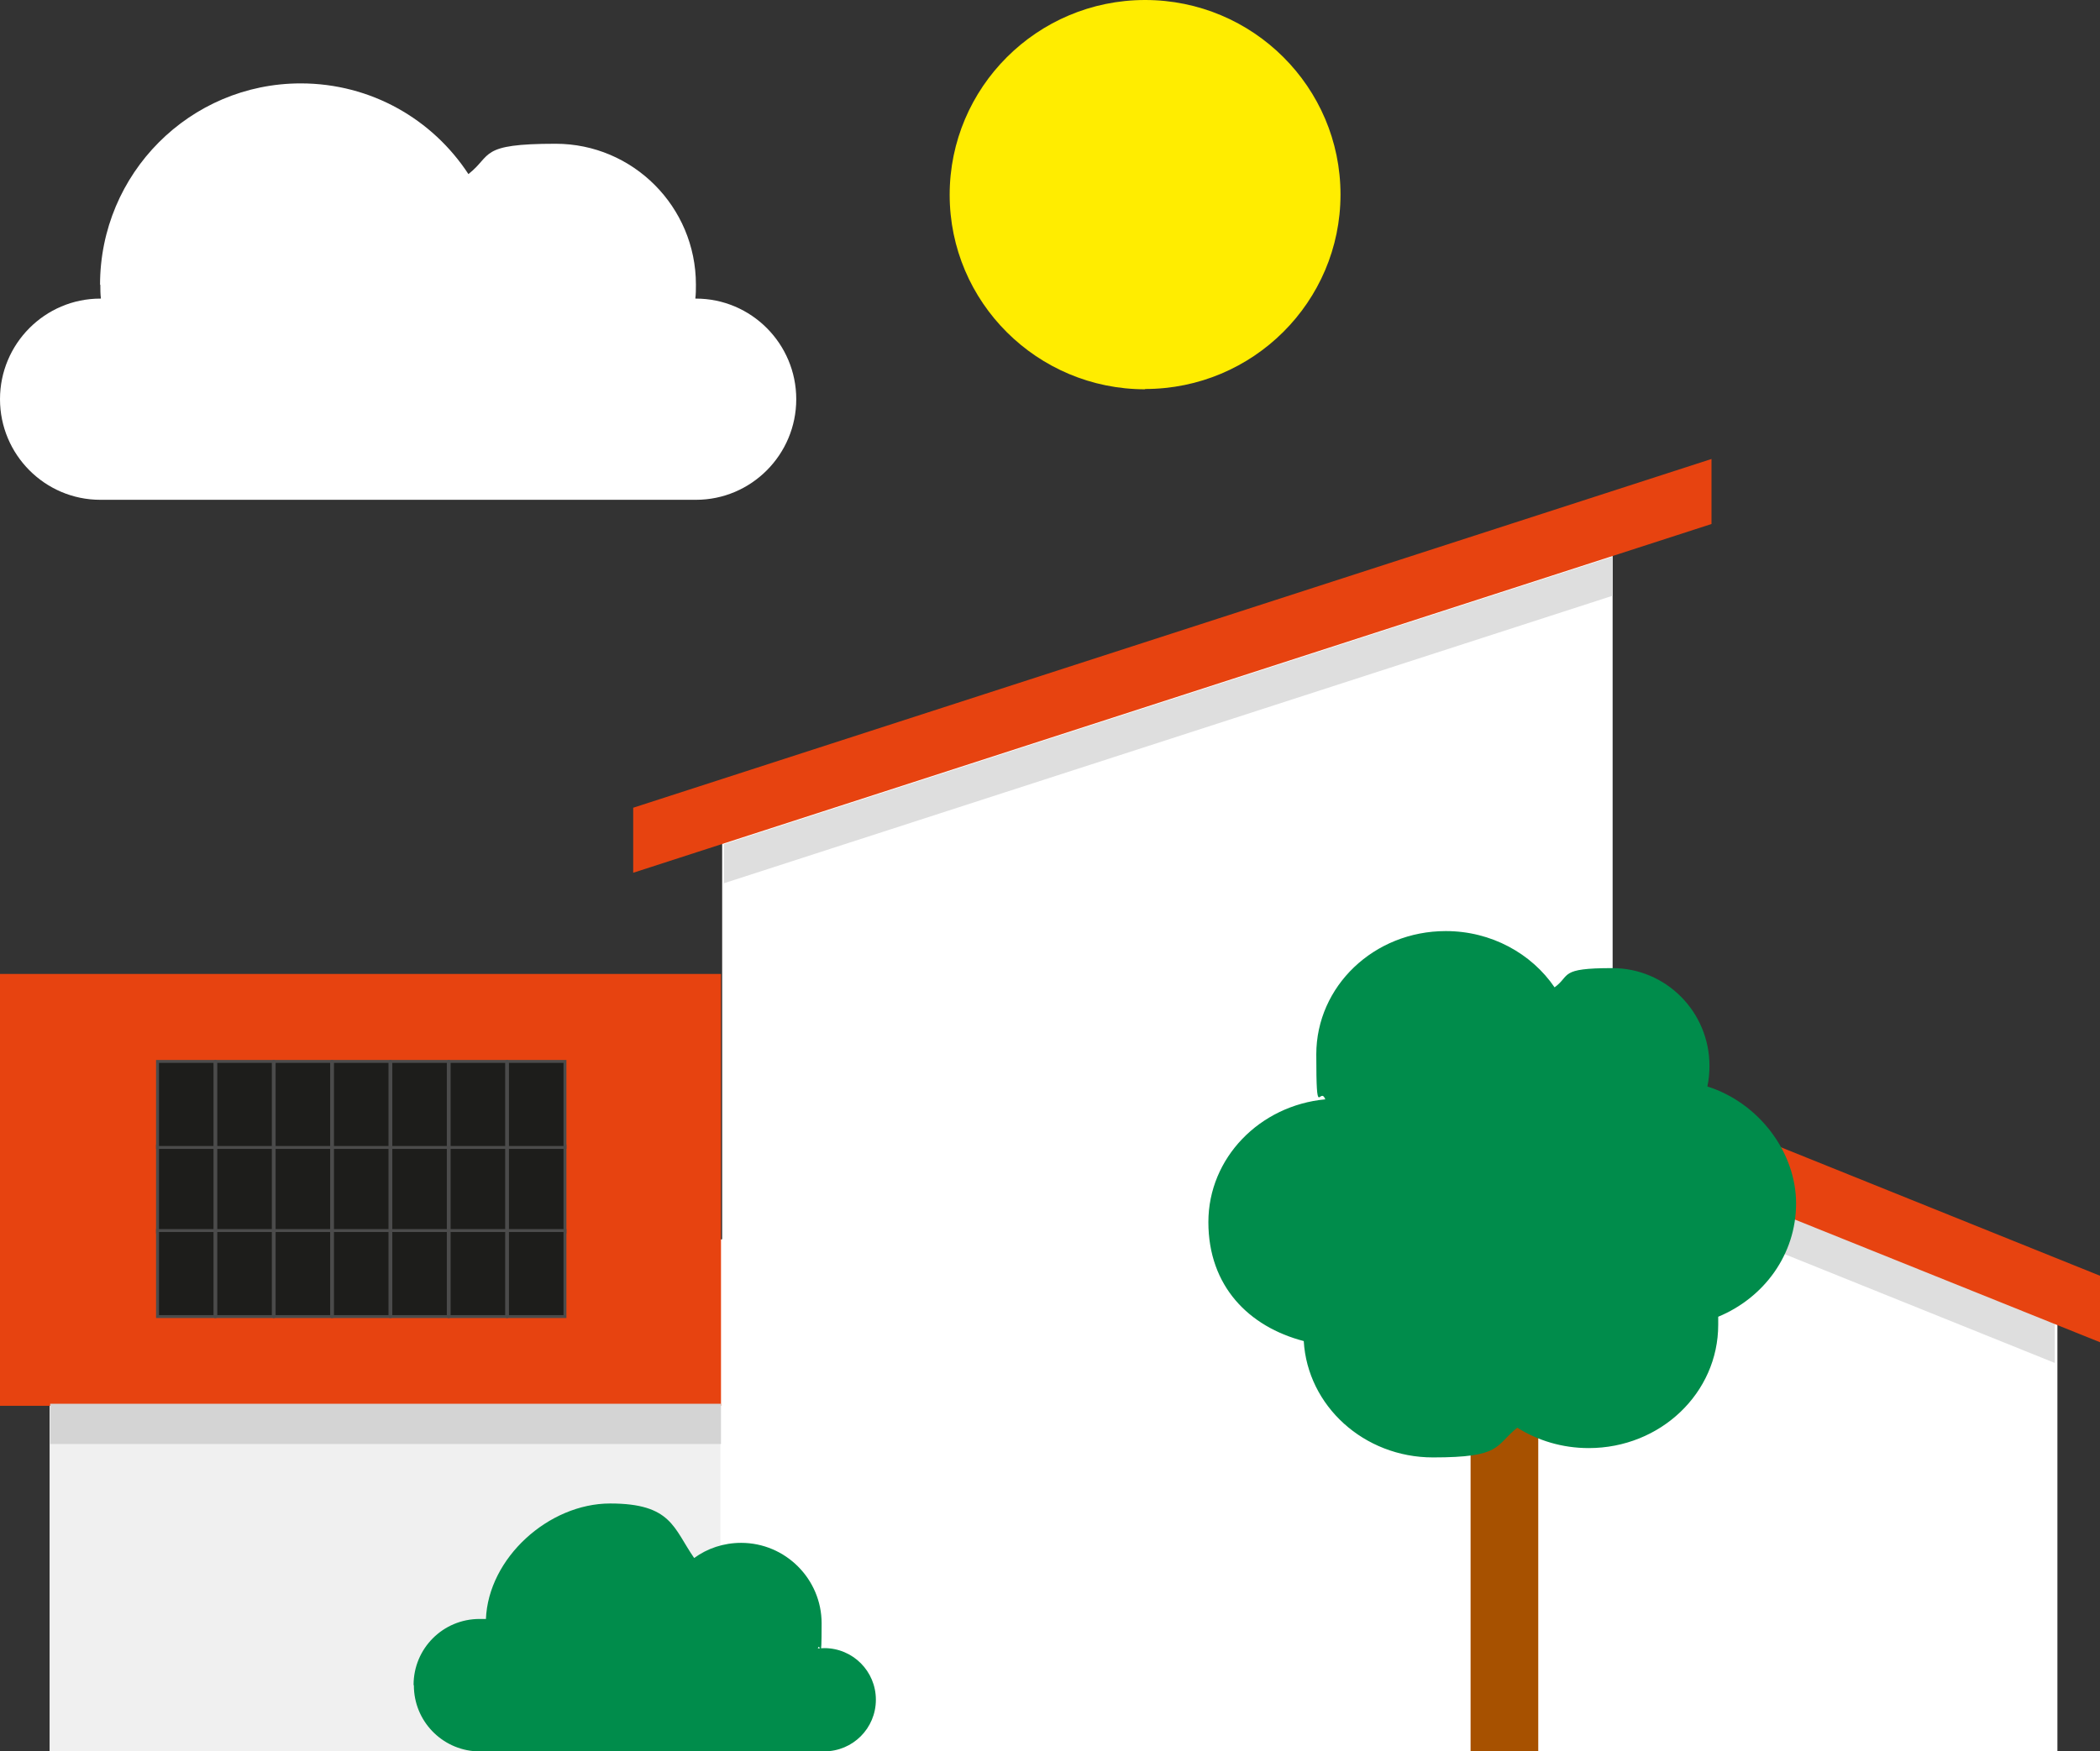 <?xml version="1.0" encoding="UTF-8"?> <svg xmlns="http://www.w3.org/2000/svg" id="Ebene_1" version="1.1" viewBox="0 0 720 600.5"><rect x="0" y="0" width="720" height="600.5" fill="#333333" stroke="none"/><defs><style> .st0 { fill: #008c4b; } .st1 { fill: #fff; } .st2 { fill: #f0f0f0; } .st3 { fill: #dedede; } .st4 { fill: #e74310; } .st5 { fill: #1d1d1b; stroke: #4b4b4b; } .st6 { fill: #a75100; } .st7 { fill: #d4d4d4; } .st8 { fill: #ffed00; } </style></defs><path class="st8" d="M392.6,133.5c-37,0-67-29.9-67-66.7S355.6,0,392.6,0s67,29.9,67,66.7-30,66.7-67,66.7"></path><path class="st1" d="M38.7,450.9v149.6h666.7v-149.6l-158.9-63-507.8,63Z"></path><path class="st1" d="M247.6,289v311.5h305.3V179.8l-305.3,109.1Z"></path><path class="st2" d="M247,482H17v118.5h230v-118.5Z"></path><path class="st0" d="M141.8,577.8c0-12.5,10.1-22.6,22.6-22.6s1.5,0,2.2.1c.8-21,21.5-39.7,42.6-39.7s21.7,8.5,28.8,18.7c4.5-3.3,10.1-5.2,16.1-5.2,15.2,0,27.6,12.4,27.6,27.6s-.5,5.9-1.3,8.6c.7,0,1.5-.1,2.2-.1,9.8,0,17.7,7.9,17.7,17.7s-7.9,17.7-17.7,17.7-.8,0-1.2,0h-118c-12-.6-21.5-10.5-21.5-22.6"></path><path class="st4" d="M247.2,334H0v148.1h247.2v-148.1Z"></path><path class="st5" d="M193.7,393h-19.7v29.5h19.7v-29.5Z"></path><path class="st5" d="M173.7,393h-19.7v29.5h19.7v-29.5Z"></path><path class="st5" d="M153.7,393h-19.7v29.5h19.7v-29.5Z"></path><path class="st5" d="M133.7,393h-19.7v29.5h19.7v-29.5Z"></path><path class="st5" d="M113.7,393h-19.7v29.5h19.7v-29.5Z"></path><path class="st5" d="M93.7,393h-19.7v29.5h19.7v-29.5Z"></path><path class="st5" d="M73.7,393h-19.7v29.5h19.7v-29.5Z"></path><path class="st5" d="M193.7,422h-19.7v29.5h19.7v-29.5Z"></path><path class="st5" d="M173.7,422h-19.7v29.5h19.7v-29.5Z"></path><path class="st5" d="M153.7,422h-19.7v29.5h19.7v-29.5Z"></path><path class="st5" d="M133.7,422h-19.7v29.5h19.7v-29.5Z"></path><path class="st5" d="M113.7,422h-19.7v29.5h19.7v-29.5Z"></path><path class="st5" d="M93.7,422h-19.7v29.5h19.7v-29.5Z"></path><path class="st5" d="M73.7,422h-19.7v29.5h19.7v-29.5Z"></path><path class="st5" d="M193.7,364h-19.7v29.5h19.7v-29.5Z"></path><path class="st5" d="M173.7,364h-19.7v29.5h19.7v-29.5Z"></path><path class="st5" d="M153.7,364h-19.7v29.5h19.7v-29.5Z"></path><path class="st5" d="M133.7,364h-19.7v29.5h19.7v-29.5Z"></path><path class="st5" d="M113.7,364h-19.7v29.5h19.7v-29.5Z"></path><path class="st5" d="M93.7,364h-19.7v29.5h19.7v-29.5Z"></path><path class="st5" d="M73.7,364h-19.7v29.5h19.7v-29.5Z"></path><path class="st6" d="M527.4,481.7h-23.2v118.8h23.2v-118.8Z"></path><path class="st3" d="M248.2,289.5l304.7-98.6v13.4l-304.7,98.6v-13.4Z"></path><path class="st4" d="M217.1,277l369.7-119.6v22.3l-369.7,119.6v-22.3Z"></path><path class="st7" d="M247.2,481.4H17.2v13.8h230v-13.8Z"></path><path class="st3" d="M704.5,444.6l-167.1-67.3v22.8l167.1,67.3v-22.8Z"></path><path class="st4" d="M720,437.5l-167.1-67.3v22.9l167.1,67.2v-22.8Z"></path><path class="st0" d="M585.4,372.5c.5-2.3.7-4.6.7-7,0-18.5-14.9-33.5-33.3-33.5s-14.2,2.5-19.8,6.6c-7.9-11.6-21.7-19.3-37.3-19.3-24.6,0-44.4,18.9-44.4,42.3s1.1,10.6,3.1,15.4c-22.5,2.1-40.1,20.1-40.1,42.1s13.9,35.9,32.7,40.8c1.3,22.2,20.6,39.9,44.3,39.9s21.1-3.9,28.9-10.2c7,4.4,15.4,7,24.5,7,24.6,0,44.4-18.9,44.4-42.3s0-1.8-.1-2.7c15.8-6.5,26.8-21.4,26.8-38.9s-12.7-34.5-30.4-40.1"></path><path class="st1" d="M34.4,97.6c0,1.6,0,3.2.2,4.8h-.2C15.4,102.4,0,117.9,0,136.9s15.4,34.5,34.4,34.5h204.2c19,0,34.4-15.5,34.4-34.5s-15.4-34.5-34.4-34.5h-.2c.2-1.6.2-3.2.2-4.8,0-26.7-21.6-48.3-48.1-48.3s-21.6,3.9-29.9,10.4c-12.3-18.8-33.4-31.1-57.5-31.1-38,0-68.8,30.9-68.8,69.1Z"></path></svg> 